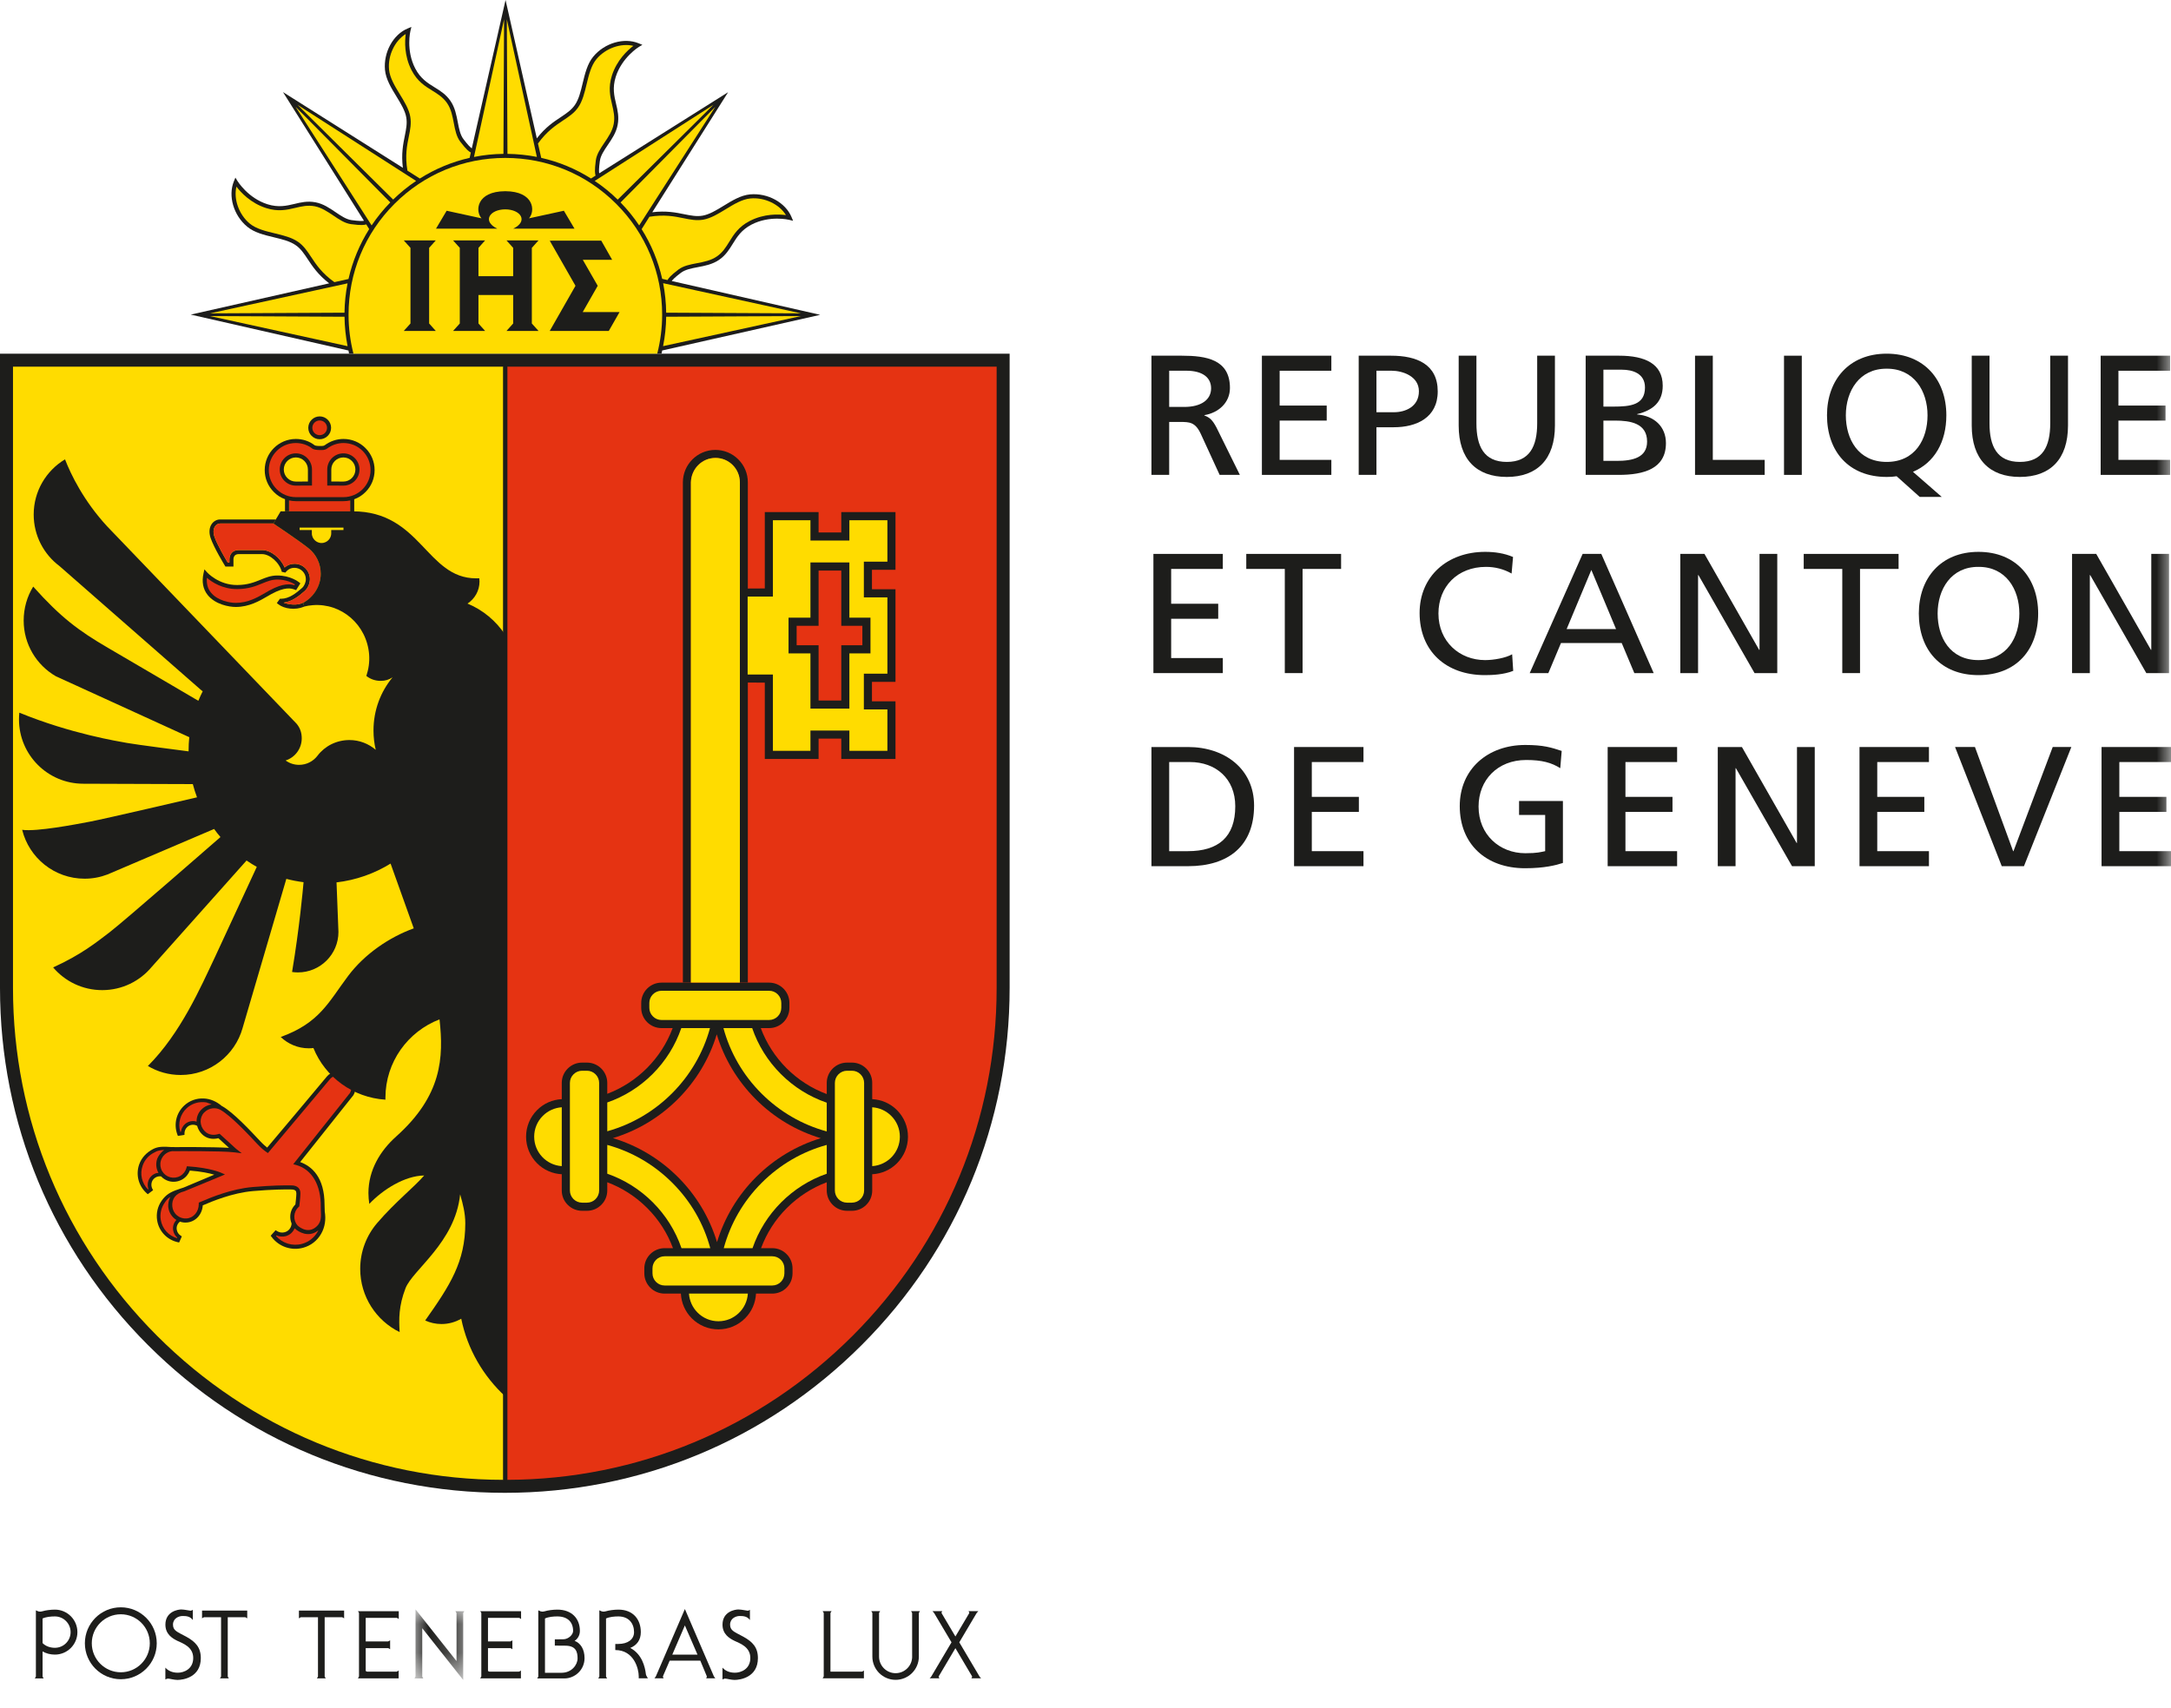 <?xml version="1.0" encoding="UTF-8"?>
<svg width="75px" height="59px" viewBox="0 0 75 59" version="1.1" xmlns="http://www.w3.org/2000/svg" xmlns:xlink="http://www.w3.org/1999/xlink">
    <title>Logo-Etat-GE_pos</title>
    <defs>
        <polygon id="path-1" points="2.49504673e-15 0 1.727 0 1.727 2.44 2.49504673e-15 2.44"></polygon>
        <polygon id="path-3" points="0 58.04 75 58.04 75 0 0 0"></polygon>
    </defs>
    <g id="Page-1" stroke="none" stroke-width="1" fill="none" fill-rule="evenodd">
        <g id="Logo-Etat-GE_pos" transform="translate(0, 0)">
            <path d="M23.206,9.709 C23.241,9.66 23.318,9.58 23.52,9.427 C23.669,9.314 23.881,9.273 24.105,9.23 C24.355,9.183 24.615,9.132 24.839,8.979 C25.068,8.823 25.192,8.621 25.313,8.426 C25.46,8.189 25.611,7.943 25.963,7.759 C26.592,7.433 27.256,7.593 27.263,7.595 L27.398,7.628 L27.344,7.499 C27.135,6.996 26.518,6.659 25.911,6.716 C25.593,6.746 25.291,6.93 25,7.109 C24.747,7.264 24.507,7.409 24.272,7.451 C24.063,7.487 23.866,7.447 23.637,7.401 C23.354,7.343 23.01,7.274 22.534,7.333 L25.153,3.186 L20.7,5.988 C20.69,5.93 20.687,5.82 20.723,5.562 C20.747,5.377 20.869,5.198 20.996,5.01 C21.14,4.799 21.289,4.58 21.338,4.313 C21.39,4.04 21.336,3.81 21.283,3.587 C21.218,3.315 21.152,3.034 21.271,2.656 C21.485,1.981 22.067,1.623 22.073,1.619 L22.192,1.549 L22.063,1.496 C21.559,1.288 20.885,1.485 20.496,1.955 C20.292,2.2 20.209,2.545 20.129,2.876 C20.06,3.164 19.994,3.438 19.856,3.633 C19.735,3.805 19.567,3.917 19.373,4.047 C19.132,4.206 18.839,4.4 18.545,4.78 L17.465,0 L16.299,5.126 C16.251,5.092 16.171,5.018 16.011,4.807 C15.898,4.659 15.858,4.447 15.815,4.223 C15.766,3.972 15.717,3.712 15.564,3.489 C15.408,3.26 15.206,3.135 15.011,3.015 C14.773,2.868 14.527,2.716 14.345,2.365 C14.018,1.737 14.177,1.071 14.179,1.066 L14.212,0.93 L14.083,0.984 C13.58,1.193 13.244,1.81 13.3,2.416 C13.33,2.734 13.514,3.037 13.693,3.328 C13.847,3.581 13.994,3.82 14.035,4.055 C14.071,4.264 14.031,4.461 13.985,4.69 C13.927,4.974 13.858,5.32 13.918,5.798 L9.776,3.181 L12.574,7.628 C12.516,7.638 12.405,7.641 12.146,7.605 C11.961,7.58 11.783,7.459 11.594,7.331 C11.382,7.187 11.164,7.039 10.896,6.989 C10.625,6.938 10.394,6.991 10.171,7.046 C9.899,7.11 9.618,7.176 9.24,7.057 C8.566,6.843 8.208,6.261 8.204,6.254 L8.132,6.136 L8.08,6.264 C7.872,6.769 8.069,7.442 8.539,7.831 C8.784,8.036 9.128,8.118 9.461,8.198 C9.749,8.268 10.022,8.334 10.217,8.472 C10.391,8.593 10.502,8.76 10.631,8.955 C10.791,9.198 10.988,9.493 11.372,9.789 L6.589,10.869 L12.039,12.11 C12.05,12.187 12.057,12.214 12.057,12.214 L12.236,12.217 L22.727,12.217 L22.855,12.214 C22.855,12.214 22.869,12.142 22.876,12.109 L28.335,10.877 L23.206,9.709 Z" id="Fill-1" fill="#1D1D1B"></path>
            <path d="M0,12.219 L0,34.136 C0,38.794 1.814,43.173 5.108,46.467 C8.402,49.762 12.781,51.576 17.439,51.576 C22.098,51.576 26.476,49.762 29.771,46.467 C33.065,43.173 34.879,38.793 34.879,34.136 L34.879,12.219 L0,12.219 Z" id="Fill-3" fill="#1D1D1B"></path>
            <path d="M0.449,34.136 L0.449,12.668 L17.385,12.668 L17.385,51.127 C12.895,51.124 8.633,49.357 5.426,46.151 C2.216,42.94 0.449,38.674 0.449,34.136" id="Fill-5" fill="#FFDC00"></path>
            <path d="M34.43,34.136 C34.43,38.674 32.663,42.94 29.454,46.151 C26.256,49.349 22.007,51.114 17.525,51.127 L17.525,12.668 L34.43,12.668 L34.43,34.136 Z" id="Fill-7" fill="#E53312"></path>
            <line x1="29.1" y1="39.582" x2="29.1" y2="39.582" id="Stroke-9" stroke="#1D1D1B" stroke-width="5.626"></line>
            <path d="M25.835,33.947 L25.835,16.665 C25.835,16.366 25.719,16.084 25.506,15.872 C25.294,15.66 25.012,15.544 24.713,15.544 C24.094,15.544 23.591,16.047 23.591,16.665 L23.591,33.947 L23.871,33.947 L23.871,16.665 C23.871,16.441 23.958,16.23 24.118,16.07 C24.276,15.911 24.488,15.824 24.713,15.824 C24.938,15.824 25.149,15.911 25.308,16.07 C25.467,16.23 25.554,16.441 25.554,16.665 L25.554,33.947 L25.835,33.947 Z" id="Fill-11" fill="#1D1D1B"></path>
            <path d="M10.329,20.115 C10.317,20.107 10.037,19.883 9.583,19.883 C9.358,19.883 9.186,19.953 9.004,20.028 C8.787,20.116 8.562,20.208 8.2,20.212 C7.555,20.219 7.157,19.777 7.153,19.773 L7.062,19.67 L7.032,19.804 C6.965,20.102 7.013,20.354 7.174,20.556 C7.435,20.882 7.907,20.97 8.145,20.97 C8.608,20.97 8.969,20.759 9.233,20.605 C9.282,20.576 9.328,20.55 9.371,20.526 C9.858,20.26 10.063,20.33 10.162,20.364 L10.178,20.37 L10.23,20.388 L10.259,20.341 L10.343,20.207 L10.376,20.154 L10.329,20.115 Z" id="Fill-13" fill="#1D1D1B"></path>
            <path d="M11.044,15.175 C11.149,15.175 11.248,15.134 11.323,15.059 C11.397,14.985 11.438,14.886 11.438,14.78 C11.438,14.676 11.397,14.576 11.323,14.502 C11.248,14.427 11.149,14.386 11.044,14.386 C10.827,14.386 10.65,14.564 10.65,14.78 C10.65,14.886 10.69,14.985 10.765,15.059 C10.84,15.134 10.938,15.175 11.044,15.175" id="Fill-15" fill="#1D1D1B"></path>
            <line x1="15.186" y1="41.229" x2="13.438" y2="42.958" id="Stroke-17" stroke="#E20714" stroke-width="0.246"></line>
            <path d="M30.986,38.352 C30.756,38.122 30.455,37.991 30.132,37.975 L30.132,37.413 C30.132,37.226 30.06,37.05 29.927,36.918 C29.795,36.786 29.619,36.712 29.431,36.712 L29.263,36.712 C28.876,36.712 28.561,37.027 28.561,37.413 L28.561,37.799 C28.047,37.609 27.574,37.307 27.175,36.909 C26.774,36.508 26.473,36.035 26.282,35.52 L26.57,35.52 C26.757,35.52 26.933,35.447 27.066,35.315 C27.198,35.183 27.271,35.006 27.271,34.819 L27.271,34.65 C27.271,34.463 27.198,34.288 27.066,34.155 C26.933,34.023 26.757,33.949 26.57,33.949 L22.853,33.949 C22.466,33.949 22.152,34.264 22.152,34.65 L22.152,34.819 C22.152,35.006 22.225,35.183 22.357,35.315 C22.49,35.447 22.667,35.52 22.853,35.52 L23.238,35.52 C22.848,36.565 22.02,37.396 20.979,37.79 L20.979,37.413 C20.979,37.027 20.664,36.712 20.277,36.712 L20.109,36.712 C19.922,36.712 19.746,36.786 19.613,36.918 C19.48,37.05 19.407,37.226 19.407,37.413 L19.407,37.975 C19.086,37.991 18.784,38.122 18.555,38.352 C18.309,38.598 18.174,38.925 18.174,39.272 C18.174,39.619 18.309,39.946 18.555,40.192 C18.784,40.421 19.086,40.553 19.407,40.569 L19.407,41.131 C19.407,41.318 19.48,41.494 19.613,41.626 C19.746,41.759 19.922,41.832 20.109,41.832 L20.277,41.832 C20.465,41.832 20.641,41.759 20.773,41.626 C20.906,41.494 20.979,41.318 20.979,41.131 L20.979,40.846 C21.49,41.038 21.96,41.338 22.357,41.735 C22.757,42.134 23.058,42.607 23.249,43.123 L22.961,43.123 C22.574,43.123 22.259,43.436 22.259,43.824 L22.259,43.992 C22.259,44.18 22.333,44.355 22.465,44.488 C22.597,44.621 22.774,44.693 22.961,44.693 L23.522,44.693 C23.538,45.015 23.67,45.317 23.899,45.547 C24.145,45.793 24.472,45.928 24.819,45.928 C25.167,45.928 25.493,45.793 25.739,45.547 C25.969,45.317 26.101,45.015 26.117,44.693 L26.678,44.693 C26.865,44.693 27.042,44.621 27.174,44.488 C27.306,44.355 27.379,44.18 27.379,43.992 L27.379,43.824 C27.379,43.636 27.306,43.46 27.174,43.328 C27.042,43.195 26.865,43.123 26.678,43.123 L26.292,43.123 C26.483,42.607 26.783,42.134 27.184,41.735 C27.582,41.338 28.051,41.038 28.561,40.846 L28.561,41.131 C28.561,41.318 28.635,41.494 28.767,41.626 C28.9,41.759 29.076,41.832 29.263,41.832 L29.431,41.832 C29.619,41.832 29.795,41.759 29.927,41.626 C30.06,41.494 30.132,41.318 30.132,41.131 L30.132,40.569 C30.455,40.553 30.756,40.421 30.986,40.192 C31.231,39.946 31.367,39.619 31.367,39.272 C31.367,38.925 31.231,38.598 30.986,38.352" id="Fill-19" fill="#1D1D1B"></path>
            <path d="M24.819,45.648 C24.548,45.648 24.291,45.542 24.098,45.348 C23.921,45.171 23.818,44.94 23.802,44.693 L25.836,44.693 C25.802,45.224 25.36,45.648 24.819,45.648" id="Fill-21" fill="#FFDC00"></path>
            <path d="M19.407,40.289 C18.876,40.254 18.454,39.812 18.454,39.272 C18.454,38.999 18.56,38.743 18.753,38.551 C18.93,38.375 19.161,38.272 19.407,38.255 L19.407,40.289 Z" id="Fill-23" fill="#FFDC00"></path>
            <path d="M20.979,38.089 C21.562,37.888 22.096,37.555 22.546,37.106 C22.999,36.652 23.334,36.11 23.536,35.52 L24.528,35.52 C24.056,37.243 22.699,38.605 20.979,39.084 L20.979,38.089 Z" id="Fill-25" fill="#FFDC00"></path>
            <path d="M24.761,35.735 C25.014,36.572 25.471,37.339 26.106,37.976 C26.744,38.615 27.515,39.072 28.356,39.324 C26.642,39.844 25.289,41.2 24.77,42.915 C24.251,41.196 22.893,39.84 21.175,39.321 C22.013,39.067 22.779,38.611 23.415,37.976 C24.051,37.339 24.508,36.572 24.761,35.735" id="Fill-27" fill="#E53312"></path>
            <path d="M20.979,40.551 L20.979,39.556 C21.82,39.786 22.592,40.231 23.226,40.865 C23.863,41.501 24.308,42.276 24.537,43.123 L23.543,43.123 C23.13,41.921 22.178,40.968 20.979,40.551" id="Fill-29" fill="#FFDC00"></path>
            <path d="M28.561,40.551 C27.362,40.968 26.411,41.921 25.997,43.123 L25.003,43.123 C25.233,42.276 25.677,41.501 26.314,40.865 C26.948,40.231 27.72,39.786 28.561,39.556 L28.561,40.551 Z" id="Fill-31" fill="#FFDC00"></path>
            <path d="M28.561,39.09 C27.716,38.86 26.941,38.414 26.304,37.777 C25.668,37.142 25.222,36.366 24.992,35.52 L25.985,35.52 C26.187,36.11 26.521,36.652 26.975,37.106 C27.429,37.56 27.971,37.895 28.561,38.097 L28.561,39.09 Z" id="Fill-33" fill="#FFDC00"></path>
            <path d="M4.174,57.776 C4.726,57.776 5.175,57.326 5.175,56.774 C5.175,56.219 4.726,55.772 4.174,55.772 C3.62,55.772 3.171,56.219 3.171,56.774 C3.171,57.326 3.62,57.776 4.174,57.776 M2.932,56.774 C2.932,56.088 3.488,55.531 4.174,55.531 C4.859,55.531 5.415,56.088 5.415,56.774 C5.415,57.459 4.859,58.016 4.174,58.016 C3.488,58.016 2.932,57.459 2.932,56.774" id="Fill-35" fill="#1D1D1B"></path>
            <path d="M10.327,55.644 L10.327,55.914 C10.327,55.914 10.369,55.881 10.394,55.874 L10.985,55.874 L10.985,57.916 C10.985,57.938 10.945,57.986 10.945,57.986 L11.255,57.986 C11.255,57.986 11.216,57.937 11.216,57.916 L11.216,55.874 L11.822,55.874 C11.846,55.881 11.888,55.914 11.888,55.914 L11.888,55.874 L11.888,55.677 L11.888,55.644 L10.327,55.644 Z" id="Fill-37" fill="#1D1D1B"></path>
            <path d="M6.98,55.644 L6.98,55.914 C6.98,55.914 7.022,55.881 7.046,55.874 L7.637,55.874 L7.637,57.916 C7.637,57.938 7.597,57.986 7.597,57.986 L7.907,57.986 C7.907,57.986 7.868,57.937 7.868,57.916 L7.868,55.874 L8.474,55.874 C8.498,55.881 8.541,55.914 8.541,55.914 L8.541,55.874 L8.541,55.677 L8.541,55.644 L6.98,55.644 Z" id="Fill-39" fill="#1D1D1B"></path>
            <path d="M12.687,55.896 L13.703,55.896 C13.726,55.896 13.776,55.937 13.776,55.937 L13.776,55.896 L13.776,55.665 L12.634,55.666 L12.634,55.665 L12.402,55.665 L12.363,55.665 C12.363,55.665 12.402,55.709 12.402,55.733 L12.402,57.913 C12.402,57.935 12.363,57.986 12.363,57.986 L12.402,57.986 L12.614,57.986 L13.771,57.987 L13.772,57.754 L13.772,57.714 C13.772,57.714 13.721,57.754 13.699,57.754 L12.682,57.754 C12.668,57.752 12.649,57.739 12.634,57.73 L12.634,56.941 L13.404,56.941 C13.426,56.941 13.477,56.981 13.477,56.981 L13.477,56.941 L13.477,56.709 L13.477,56.671 C13.477,56.671 13.423,56.709 13.404,56.709 L12.634,56.709 L12.634,55.896 L12.687,55.896 Z" id="Fill-41" fill="#1D1D1B"></path>
            <path d="M16.912,55.896 L17.928,55.896 C17.951,55.896 18.001,55.937 18.001,55.937 L18.001,55.896 L18.001,55.665 L16.858,55.666 L16.858,55.665 L16.628,55.665 L16.587,55.665 C16.587,55.665 16.628,55.709 16.628,55.733 L16.628,57.913 C16.628,57.935 16.587,57.986 16.587,57.986 L16.628,57.986 L16.839,57.986 L17.996,57.987 L17.996,57.754 L17.996,57.714 C17.996,57.714 17.946,57.754 17.923,57.754 L16.907,57.754 C16.893,57.752 16.873,57.739 16.858,57.73 L16.858,56.941 L17.628,56.941 C17.651,56.941 17.701,56.981 17.701,56.981 L17.701,56.941 L17.701,56.709 L17.701,56.671 C17.701,56.671 17.648,56.709 17.628,56.709 L16.858,56.709 L16.858,55.896 L16.912,55.896 Z" id="Fill-43" fill="#1D1D1B"></path>
            <g id="Group-47" transform="translate(14.315, 55.601)">
                <mask id="mask-2" fill="white">
                    <use xlink:href="#path-1"></use>
                </mask>
                <g id="Clip-46"></g>
                <path d="M1.687,0.065 L1.456,0.065 L1.416,0.065 C1.416,0.065 1.456,0.115 1.456,0.137 L1.456,1.788 L0.04,0 L0.04,2.315 C0.04,2.338 2.49504673e-15,2.388 2.49504673e-15,2.388 L0.04,2.388 L0.272,2.388 L0.31,2.388 C0.31,2.388 0.272,2.338 0.272,2.315 L0.272,0.652 L1.687,2.44 L1.687,0.137 C1.687,0.115 1.727,0.065 1.727,0.065 L1.687,0.065 Z" id="Fill-45" fill="#1D1D1B" mask="url(#mask-2)"></path>
            </g>
            <path d="M1.897,56.93 C1.731,56.93 1.575,56.874 1.471,56.767 L1.471,55.917 C1.596,55.86 1.76,55.846 1.897,55.846 C2.196,55.846 2.439,56.09 2.439,56.389 C2.439,56.688 2.196,56.93 1.897,56.93 M1.897,55.611 C1.754,55.611 1.566,55.636 1.466,55.668 C1.428,55.68 1.391,55.68 1.377,55.68 C1.352,55.68 1.313,55.668 1.313,55.668 C1.291,55.661 1.24,55.635 1.24,55.635 L1.24,55.668 L1.24,57.916 C1.24,57.938 1.2,57.989 1.2,57.989 L1.24,57.989 L1.471,57.989 L1.51,57.989 C1.51,57.989 1.471,57.938 1.471,57.916 L1.471,57.055 C1.594,57.127 1.74,57.165 1.897,57.165 C2.326,57.165 2.674,56.816 2.674,56.389 C2.674,55.96 2.326,55.611 1.897,55.611" id="Fill-48" fill="#1D1D1B"></path>
            <path d="M6.661,55.971 L6.661,55.617 C6.661,55.617 6.62,55.649 6.584,55.649 C6.548,55.649 6.371,55.606 6.262,55.606 C6.153,55.606 5.714,55.672 5.714,56.13 C5.714,56.461 5.954,56.606 6.135,56.693 C6.316,56.779 6.675,56.897 6.675,57.282 C6.675,57.668 6.348,57.791 6.144,57.791 C5.94,57.791 5.799,57.714 5.713,57.615 L5.713,58.025 C5.713,58.025 5.763,57.994 5.809,57.994 C5.854,57.994 6.017,58.04 6.13,58.04 C6.327,58.04 6.937,57.951 6.937,57.286 C6.937,56.914 6.752,56.722 6.435,56.547 C6.135,56.383 5.976,56.344 5.976,56.13 C5.976,55.916 6.171,55.831 6.312,55.831 C6.452,55.831 6.572,55.848 6.661,55.971" id="Fill-50" fill="#1D1D1B"></path>
            <path d="M19.402,57.793 L18.827,57.793 L18.827,57.055 L18.827,55.917 C18.951,55.86 19.117,55.846 19.253,55.846 C19.616,55.846 19.799,56.048 19.799,56.348 C19.799,56.479 19.633,56.635 19.463,56.635 C19.312,56.635 19.29,56.639 19.167,56.639 L19.167,56.854 L19.527,56.857 C19.898,56.857 19.953,57.072 19.953,57.296 C19.953,57.521 19.745,57.793 19.402,57.793 M19.851,56.69 C19.949,56.628 20.033,56.505 20.033,56.348 C20.033,55.918 19.752,55.611 19.253,55.611 C19.11,55.611 18.922,55.636 18.821,55.668 C18.783,55.68 18.747,55.68 18.733,55.68 C18.708,55.68 18.669,55.668 18.669,55.668 C18.647,55.661 18.596,55.635 18.596,55.635 L18.596,55.668 L18.596,57.916 C18.596,57.938 18.556,57.989 18.556,57.989 L18.596,57.989 L18.827,57.989 L18.866,57.989 L18.866,57.988 L19.503,57.988 C19.847,57.988 20.194,57.704 20.194,57.286 C20.194,56.978 20.055,56.768 19.851,56.69" id="Fill-52" fill="#1D1D1B"></path>
            <path d="M22.315,57.853 C22.284,57.58 22.176,57.147 21.773,56.935 C21.994,56.845 22.138,56.667 22.138,56.389 C22.138,55.96 21.882,55.611 21.362,55.611 C21.219,55.611 21.031,55.637 20.93,55.668 C20.892,55.68 20.857,55.68 20.841,55.68 C20.818,55.68 20.778,55.668 20.778,55.668 C20.757,55.661 20.705,55.635 20.705,55.635 L20.705,55.668 L20.705,57.916 C20.705,57.938 20.665,57.989 20.665,57.989 L20.705,57.989 L20.936,57.989 L20.976,57.989 C20.976,57.989 20.936,57.938 20.936,57.916 L20.936,57.055 L20.936,56.767 L20.936,55.917 C21.061,55.86 21.225,55.846 21.362,55.846 C21.726,55.846 21.904,56.09 21.904,56.389 C21.904,56.645 21.681,56.797 21.362,56.797 L21.256,56.797 L21.256,57.008 C21.906,57.008 22.066,57.663 22.066,57.912 L22.066,57.985 L22.329,57.985 L22.383,57.985 C22.383,57.985 22.315,57.877 22.315,57.853" id="Fill-54" fill="#1D1D1B"></path>
            <path d="M23.225,57.166 L23.66,56.157 L24.096,57.166 L23.225,57.166 Z M24.66,57.912 L23.66,55.591 L22.66,57.912 C22.641,57.949 22.607,57.985 22.607,57.985 L22.66,57.985 L22.903,57.985 L22.928,57.985 C22.928,57.985 22.895,57.943 22.903,57.912 L23.135,57.374 L24.193,57.374 L24.417,57.912 C24.426,57.943 24.393,57.985 24.393,57.985 L24.417,57.985 L24.66,57.985 L24.713,57.985 C24.713,57.985 24.68,57.949 24.66,57.912 L24.66,57.912 Z" id="Fill-56" fill="#1D1D1B"></path>
            <path d="M25.907,55.971 L25.907,55.617 C25.907,55.617 25.866,55.649 25.83,55.649 C25.794,55.649 25.617,55.606 25.507,55.606 C25.399,55.606 24.96,55.672 24.96,56.13 C24.96,56.461 25.199,56.606 25.381,56.693 C25.562,56.779 25.921,56.897 25.921,57.282 C25.921,57.668 25.594,57.791 25.39,57.791 C25.186,57.791 25.045,57.714 24.959,57.615 L24.959,58.025 C24.959,58.025 25.009,57.994 25.054,57.994 C25.099,57.994 25.263,58.04 25.376,58.04 C25.572,58.04 26.183,57.951 26.183,57.286 C26.183,56.914 25.998,56.722 25.68,56.547 C25.381,56.383 25.222,56.344 25.222,56.13 C25.222,55.916 25.417,55.831 25.558,55.831 C25.698,55.831 25.817,55.848 25.907,55.971" id="Fill-58" fill="#1D1D1B"></path>
            <path d="M33.833,57.912 L33.14,56.741 L33.736,55.735 C33.75,55.713 33.799,55.663 33.799,55.663 L33.736,55.663 L33.482,55.663 L33.458,55.663 C33.458,55.663 33.495,55.709 33.482,55.735 L33.006,56.539 L32.53,55.735 C32.516,55.709 32.553,55.663 32.553,55.663 L32.53,55.663 L32.274,55.663 L32.212,55.663 C32.212,55.663 32.261,55.713 32.274,55.735 L32.871,56.741 L32.178,57.912 C32.156,57.949 32.114,57.985 32.114,57.985 L32.178,57.985 L32.432,57.985 L32.456,57.985 C32.456,57.985 32.416,57.939 32.432,57.912 L33.006,56.943 L33.579,57.912 C33.595,57.939 33.555,57.985 33.555,57.985 L33.579,57.985 L33.833,57.985 L33.896,57.985 C33.896,57.985 33.854,57.949 33.833,57.912" id="Fill-60" fill="#1D1D1B"></path>
            <path d="M31.743,57.234 C31.743,57.678 31.384,58.037 30.94,58.037 C30.497,58.037 30.137,57.678 30.137,57.234 L30.137,55.736 C30.137,55.713 30.097,55.663 30.097,55.663 L30.137,55.663 L30.368,55.663 L30.408,55.663 C30.408,55.663 30.368,55.713 30.368,55.736 L30.368,57.234 C30.368,57.55 30.624,57.807 30.94,57.807 C31.256,57.807 31.512,57.55 31.512,57.234 L31.511,57.234 L31.511,55.736 C31.511,55.713 31.472,55.663 31.472,55.663 L31.511,55.663 L31.743,55.663 L31.783,55.663 C31.783,55.663 31.743,55.713 31.743,55.736 L31.743,57.234 Z" id="Fill-62" fill="#1D1D1B"></path>
            <path d="M29.772,57.754 L28.689,57.754 L28.689,55.737 C28.689,55.714 28.729,55.664 28.729,55.664 L28.689,55.664 L28.457,55.664 L28.418,55.664 C28.418,55.664 28.457,55.714 28.457,55.737 L28.457,57.912 C28.457,57.935 28.417,57.985 28.417,57.985 L28.457,57.985 L28.56,57.985 L29.772,57.985 L29.845,57.985 L29.845,57.754 L29.845,57.715 C29.845,57.715 29.796,57.754 29.772,57.754" id="Fill-64" fill="#1D1D1B"></path>
            <mask id="mask-4" fill="white">
                <use xlink:href="#path-3"></use>
            </mask>
            <g id="Clip-67"></g>
            <polygon id="Fill-66" fill="#E53312" mask="url(#mask-4)" points="9.985 17.668 12.099 17.668 12.099 17.262 9.985 17.262"></polygon>
            <polygon id="Fill-68" fill="#1D1D1B" mask="url(#mask-4)" points="29.063 17.692 29.063 18.395 28.279 18.395 28.279 17.692 26.421 17.692 26.421 20.33 25.552 20.335 25.552 23.579 26.421 23.585 26.421 26.221 28.279 26.221 28.279 25.519 29.063 25.519 29.063 26.221 30.936 26.221 30.936 24.23 30.123 24.23 30.123 23.557 30.936 23.557 30.936 20.358 30.123 20.358 30.123 19.685 30.936 19.685 30.936 17.692"></polygon>
            <polygon id="Fill-69" fill="#FFDC00" mask="url(#mask-4)" points="30.656 19.405 29.843 19.405 29.843 20.639 30.656 20.639 30.656 23.275 29.843 23.275 29.843 24.51 30.656 24.51 30.656 25.94 29.343 25.94 29.343 25.24 27.998 25.24 27.998 25.94 26.701 25.94 26.701 23.304 25.828 23.304 25.828 20.611 26.701 20.611 26.701 17.974 27.998 17.974 27.998 18.675 29.343 18.675 29.343 17.974 30.656 17.974"></polygon>
            <polygon id="Fill-70" fill="#1D1D1B" mask="url(#mask-4)" points="29.343 21.34 29.343 19.432 27.998 19.432 27.998 21.34 27.241 21.34 27.241 22.574 27.998 22.574 27.998 24.482 29.343 24.482 29.343 22.574 30.072 22.574 30.072 21.34"></polygon>
            <polygon id="Fill-71" fill="#E53312" mask="url(#mask-4)" points="29.063 24.202 28.279 24.202 28.279 22.293 27.521 22.293 27.521 21.621 28.279 21.621 28.279 19.713 29.063 19.713 29.063 21.621 29.792 21.621 29.792 22.293 29.063 22.293"></polygon>
            <path d="M23.867,33.947 L23.867,16.662 C23.877,16.438 23.965,16.225 24.124,16.067 C24.283,15.908 24.493,15.82 24.719,15.82 C24.944,15.82 25.155,15.908 25.313,16.067 C25.472,16.225 25.56,16.438 25.56,16.662 L25.56,33.947 L23.867,33.947 Z" id="Fill-72" fill="#FFDC00" mask="url(#mask-4)"></path>
            <path d="M29.263,41.551 C29.15,41.551 29.045,41.508 28.965,41.428 C28.886,41.348 28.842,41.242 28.842,41.131 L28.842,37.413 C28.842,37.302 28.886,37.197 28.965,37.117 C29.045,37.037 29.15,36.993 29.263,36.993 L29.431,36.993 C29.544,36.993 29.65,37.037 29.729,37.117 C29.808,37.197 29.852,37.302 29.852,37.413 L29.852,41.131 C29.852,41.362 29.663,41.551 29.431,41.551 L29.263,41.551 Z" id="Fill-73" fill="#FFDC00" mask="url(#mask-4)"></path>
            <path d="M30.132,40.289 L30.132,38.255 C30.38,38.272 30.611,38.375 30.787,38.551 C30.98,38.743 31.087,38.999 31.087,39.272 C31.087,39.812 30.665,40.254 30.132,40.289" id="Fill-74" fill="#FFDC00" mask="url(#mask-4)"></path>
            <path d="M20.109,41.551 C19.878,41.551 19.688,41.362 19.688,41.131 L19.688,37.413 C19.688,37.302 19.732,37.197 19.812,37.117 C19.892,37.037 19.997,36.993 20.109,36.993 L20.278,36.993 C20.39,36.993 20.496,37.037 20.575,37.117 C20.654,37.197 20.698,37.302 20.698,37.413 L20.698,41.131 C20.698,41.242 20.654,41.348 20.575,41.428 C20.496,41.508 20.39,41.551 20.278,41.551 L20.109,41.551 Z" id="Fill-75" fill="#FFDC00" mask="url(#mask-4)"></path>
            <path d="M26.991,34.819 C26.991,35.051 26.802,35.24 26.57,35.24 L22.853,35.24 C22.741,35.24 22.636,35.197 22.556,35.116 C22.476,35.037 22.432,34.931 22.432,34.819 L22.432,34.65 C22.432,34.539 22.476,34.433 22.556,34.353 C22.636,34.273 22.741,34.23 22.853,34.23 L26.57,34.23 C26.683,34.23 26.788,34.273 26.868,34.353 C26.947,34.433 26.991,34.539 26.991,34.65 L26.991,34.819 Z" id="Fill-76" fill="#FFDC00" mask="url(#mask-4)"></path>
            <path d="M22.541,43.824 C22.541,43.711 22.584,43.606 22.663,43.526 C22.743,43.446 22.849,43.403 22.961,43.403 L26.678,43.403 C26.791,43.403 26.896,43.446 26.976,43.526 C27.055,43.606 27.098,43.711 27.098,43.824 L27.098,43.992 C27.098,44.224 26.91,44.413 26.678,44.413 L22.961,44.413 C22.849,44.413 22.743,44.369 22.663,44.289 C22.584,44.209 22.541,44.104 22.541,43.992 L22.541,43.824 Z" id="Fill-77" fill="#FFDC00" mask="url(#mask-4)"></path>
            <path d="M9.304,20.402 C9.258,20.427 9.212,20.455 9.163,20.484 C8.898,20.637 8.57,20.829 8.145,20.829 C7.947,20.829 7.512,20.755 7.284,20.469 C7.173,20.332 7.129,20.16 7.148,19.963 C7.315,20.106 7.682,20.357 8.202,20.352 C8.591,20.349 8.839,20.247 9.058,20.157 C9.234,20.085 9.386,20.023 9.583,20.023 C9.88,20.023 10.096,20.132 10.189,20.19 L10.17,20.22 C10.041,20.178 9.794,20.135 9.304,20.402" id="Fill-78" fill="#E53312" mask="url(#mask-4)"></path>
            <path d="M10.79,14.78 C10.79,14.713 10.816,14.649 10.864,14.601 C10.912,14.553 10.976,14.527 11.044,14.527 C11.112,14.527 11.175,14.553 11.224,14.601 C11.271,14.649 11.298,14.713 11.298,14.78 C11.298,14.921 11.184,15.035 11.044,15.035 C10.976,15.035 10.912,15.008 10.864,14.96 C10.816,14.912 10.79,14.849 10.79,14.78" id="Fill-79" fill="#E53312" mask="url(#mask-4)"></path>
            <path d="M12.941,16.241 C12.941,15.954 12.83,15.684 12.626,15.481 C12.424,15.277 12.153,15.166 11.866,15.166 C11.635,15.166 11.41,15.24 11.217,15.383 C11.179,15.411 11.116,15.409 11.07,15.409 L11.044,15.409 C10.941,15.409 10.882,15.393 10.869,15.383 C10.683,15.24 10.459,15.166 10.221,15.166 C9.628,15.166 9.145,15.647 9.145,16.241 C9.145,16.528 9.258,16.798 9.461,17 C9.571,17.112 9.703,17.195 9.846,17.247 L9.846,17.666 L9.986,17.666 L9.986,17.288 C10.062,17.305 10.141,17.315 10.221,17.315 L11.866,17.315 C11.945,17.315 12.022,17.307 12.097,17.29 L12.097,17.67 L12.237,17.67 L12.237,17.249 C12.381,17.197 12.514,17.113 12.626,17 C12.83,16.798 12.941,16.528 12.941,16.241" id="Fill-80" fill="#1D1D1B" mask="url(#mask-4)"></path>
            <path d="M11.866,17.176 L10.221,17.176 C9.972,17.176 9.737,17.078 9.56,16.902 C9.383,16.725 9.286,16.491 9.286,16.241 C9.286,15.99 9.383,15.756 9.56,15.579 C9.737,15.402 9.972,15.306 10.221,15.306 C10.428,15.306 10.623,15.371 10.783,15.494 C10.842,15.539 10.958,15.548 11.044,15.548 L11.068,15.548 C11.13,15.551 11.224,15.553 11.301,15.497 C11.469,15.372 11.665,15.306 11.866,15.306 C12.117,15.306 12.351,15.402 12.528,15.579 C12.704,15.756 12.801,15.99 12.801,16.241 C12.801,16.756 12.382,17.176 11.866,17.176" id="Fill-81" fill="#E53312" mask="url(#mask-4)"></path>
            <path d="M10.221,15.663 C9.914,15.663 9.664,15.913 9.664,16.221 C9.664,16.37 9.721,16.51 9.827,16.614 C9.932,16.72 10.072,16.778 10.221,16.778 L10.708,16.775 L10.778,16.775 L10.778,16.706 L10.778,16.221 C10.778,16.072 10.72,15.932 10.615,15.827 C10.51,15.721 10.37,15.663 10.221,15.663" id="Fill-82" fill="#1D1D1B" mask="url(#mask-4)"></path>
            <path d="M11.862,15.663 C11.555,15.663 11.305,15.913 11.305,16.221 L11.305,16.706 L11.305,16.775 L11.375,16.775 L11.862,16.778 C12.011,16.778 12.15,16.72 12.256,16.614 C12.361,16.51 12.419,16.37 12.419,16.221 C12.419,16.072 12.361,15.932 12.256,15.827 C12.15,15.721 12.011,15.663 11.862,15.663" id="Fill-83" fill="#1D1D1B" mask="url(#mask-4)"></path>
            <path d="M10.637,16.636 C10.503,16.636 10.221,16.638 10.221,16.638 C10.109,16.638 10.005,16.594 9.926,16.515 C9.847,16.437 9.804,16.331 9.804,16.22 C9.804,16.11 9.847,16.005 9.926,15.926 C10.005,15.848 10.109,15.804 10.221,15.804 C10.332,15.804 10.437,15.848 10.515,15.926 C10.594,16.005 10.637,16.11 10.637,16.22 L10.637,16.636 Z" id="Fill-84" fill="#FFDC00" mask="url(#mask-4)"></path>
            <path d="M11.862,16.638 C11.862,16.638 11.579,16.635 11.445,16.635 L11.445,16.221 C11.445,16.109 11.488,16.004 11.567,15.926 C11.646,15.847 11.751,15.804 11.862,15.804 C11.973,15.804 12.078,15.847 12.156,15.926 C12.235,16.004 12.278,16.109 12.278,16.221 C12.278,16.45 12.092,16.638 11.862,16.638" id="Fill-85" fill="#FFDC00" mask="url(#mask-4)"></path>
            <path d="M27.669,10.826 L23.014,10.803 C23.01,10.457 22.974,10.117 22.909,9.784 L27.669,10.826 Z" id="Fill-86" fill="#FFDC00" mask="url(#mask-4)"></path>
            <path d="M22.081,7.788 C21.894,7.507 21.679,7.242 21.438,6.995 L24.712,3.69 L22.081,7.788 Z" id="Fill-87" fill="#FFDC00" mask="url(#mask-4)"></path>
            <path d="M24.646,3.621 L21.339,6.897 C21.093,6.655 20.827,6.439 20.545,6.251 L24.646,3.621 Z" id="Fill-88" fill="#FFDC00" mask="url(#mask-4)"></path>
            <path d="M19.45,4.163 C19.656,4.026 19.835,3.908 19.971,3.714 C20.124,3.497 20.196,3.197 20.265,2.909 C20.342,2.592 20.42,2.265 20.604,2.044 C20.917,1.667 21.452,1.48 21.88,1.584 C21.685,1.732 21.308,2.075 21.138,2.614 C21.007,3.029 21.078,3.328 21.146,3.618 C21.198,3.837 21.247,4.044 21.201,4.286 C21.156,4.525 21.016,4.731 20.88,4.931 C20.743,5.134 20.612,5.326 20.583,5.543 C20.535,5.9 20.555,6.004 20.575,6.067 L20.417,6.167 C19.887,5.833 19.308,5.591 18.697,5.454 L18.585,4.959 C18.888,4.537 19.186,4.339 19.45,4.163" id="Fill-89" fill="#FFDC00" mask="url(#mask-4)"></path>
            <path d="M18.547,5.421 C18.216,5.356 17.876,5.321 17.531,5.316 L17.509,0.667 L18.547,5.421 Z" id="Fill-90" fill="#FFDC00" mask="url(#mask-4)"></path>
            <path d="M17.414,0.666 L17.392,5.316 C17.044,5.32 16.704,5.356 16.374,5.423 L17.414,0.666 Z" id="Fill-91" fill="#FFDC00" mask="url(#mask-4)"></path>
            <path d="M14.123,4.718 C14.172,4.475 14.214,4.266 14.173,4.031 C14.128,3.77 13.967,3.508 13.812,3.255 C13.642,2.977 13.466,2.689 13.44,2.404 C13.394,1.916 13.642,1.404 14.016,1.176 C13.984,1.419 13.959,1.928 14.22,2.43 C14.42,2.815 14.683,2.977 14.937,3.133 C15.128,3.251 15.308,3.363 15.448,3.567 C15.585,3.767 15.631,4.012 15.677,4.249 C15.723,4.49 15.767,4.718 15.899,4.893 C16.12,5.183 16.207,5.24 16.266,5.269 L16.224,5.454 C15.605,5.594 15.026,5.839 14.504,6.168 L14.075,5.896 C13.988,5.382 14.059,5.029 14.123,4.718" id="Fill-92" fill="#FFDC00" mask="url(#mask-4)"></path>
            <path d="M14.375,6.251 C14.091,6.441 13.826,6.657 13.582,6.895 L10.279,3.623 L14.375,6.251 Z" id="Fill-93" fill="#FFDC00" mask="url(#mask-4)"></path>
            <path d="M10.211,3.69 L13.483,6.993 C13.245,7.236 13.029,7.502 12.838,7.787 L10.211,3.69 Z" id="Fill-94" fill="#FFDC00" mask="url(#mask-4)"></path>
            <path d="M12.007,9.789 C11.942,10.118 11.906,10.456 11.901,10.803 L7.256,10.826 L12.007,9.789 Z" id="Fill-95" fill="#FFDC00" mask="url(#mask-4)"></path>
            <path d="M7.255,10.92 L11.902,10.943 C11.906,11.285 11.942,11.626 12.008,11.96 L7.255,10.92 Z" id="Fill-96" fill="#FFDC00" mask="url(#mask-4)"></path>
            <path d="M12.039,9.639 L11.552,9.748 C11.123,9.443 10.924,9.144 10.748,8.877 C10.611,8.672 10.493,8.493 10.298,8.356 C10.08,8.203 9.782,8.133 9.494,8.062 C9.177,7.987 8.849,7.907 8.629,7.725 C8.25,7.411 8.065,6.875 8.168,6.448 C8.316,6.643 8.659,7.02 9.198,7.19 C9.613,7.321 9.912,7.25 10.203,7.182 C10.421,7.13 10.628,7.081 10.871,7.126 C11.11,7.173 11.315,7.312 11.516,7.447 C11.718,7.584 11.91,7.715 12.128,7.744 C12.486,7.793 12.589,7.773 12.652,7.752 L12.754,7.915 C12.425,8.438 12.18,9.019 12.039,9.639" id="Fill-97" fill="#FFDC00" mask="url(#mask-4)"></path>
            <path d="M12.21,12.217 C12.098,11.779 12.041,11.329 12.041,10.873 C12.041,9.425 12.604,8.066 13.627,7.043 C14.651,6.019 16.01,5.456 17.457,5.456 C18.905,5.456 20.265,6.019 21.288,7.043 C22.311,8.066 22.875,9.425 22.875,10.873 C22.875,11.329 22.817,11.779 22.706,12.217 L12.21,12.217 Z" id="Fill-98" fill="#FFDC00" mask="url(#mask-4)"></path>
            <path d="M22.166,7.917 L22.435,7.489 C22.949,7.404 23.299,7.475 23.61,7.538 C23.852,7.587 24.062,7.63 24.297,7.589 C24.558,7.543 24.82,7.382 25.072,7.228 C25.351,7.058 25.639,6.882 25.924,6.856 C26.413,6.81 26.923,7.057 27.152,7.432 C26.909,7.399 26.4,7.375 25.898,7.636 C25.513,7.836 25.351,8.099 25.194,8.352 C25.076,8.543 24.965,8.724 24.76,8.863 C24.56,9 24.315,9.048 24.078,9.093 C23.837,9.139 23.61,9.182 23.435,9.315 C23.154,9.528 23.092,9.617 23.061,9.676 L22.876,9.634 C22.739,9.025 22.499,8.445 22.166,7.917" id="Fill-99" fill="#FFDC00" mask="url(#mask-4)"></path>
            <path d="M22.907,11.959 C22.974,11.626 23.01,11.285 23.014,10.943 L27.668,10.92 L22.907,11.959 Z" id="Fill-100" fill="#FFDC00" mask="url(#mask-4)"></path>
            <path d="M17.733,7.899 L19.846,7.899 L19.48,7.281 L18.275,7.543 C18.499,7.292 18.453,6.611 17.458,6.606 L17.454,6.606 L17.452,6.606 C16.457,6.611 16.41,7.292 16.635,7.543 L15.43,7.281 L15.063,7.899 L17.177,7.899 C16.644,7.638 16.923,7.235 17.454,7.233 C17.986,7.235 18.265,7.638 17.733,7.899" id="Fill-101" fill="#1D1D1B" mask="url(#mask-4)"></path>
            <polygon id="Fill-102" fill="#1D1D1B" mask="url(#mask-4)" points="14.825 8.563 15.055 8.306 14.825 8.306 14.503 8.306 14.18 8.306 13.949 8.306 14.18 8.563 14.18 11.176 13.949 11.434 14.18 11.434 14.503 11.434 14.825 11.434 15.055 11.434 14.825 11.176"></polygon>
            <polygon id="Fill-103" fill="#1D1D1B" mask="url(#mask-4)" points="18.373 8.563 18.604 8.306 18.373 8.306 18.051 8.306 17.728 8.306 17.497 8.306 17.728 8.563 17.728 9.541 16.529 9.541 16.529 8.563 16.759 8.306 16.529 8.306 16.206 8.306 15.884 8.306 15.652 8.306 15.884 8.563 15.884 11.176 15.652 11.434 15.884 11.434 16.206 11.434 16.529 11.434 16.759 11.434 16.529 11.176 16.529 10.192 17.728 10.192 17.728 11.176 17.497 11.434 17.728 11.434 18.051 11.434 18.373 11.434 18.604 11.434 18.373 11.176"></polygon>
            <polygon id="Fill-104" fill="#1D1D1B" mask="url(#mask-4)" points="20.131 10.781 20.649 9.874 20.133 8.975 21.147 8.975 20.771 8.314 18.991 8.315 19.881 9.874 18.991 11.434 21.031 11.434 21.404 10.781"></polygon>
            <path d="M12.09,37.163 C11.755,36.909 11.421,37.029 11.291,37.194 C11.198,37.312 9.52,39.305 9.23,39.648 C9.177,39.606 9.095,39.539 9,39.437 C8.627,39.039 8.063,38.437 7.684,38.222 C7.676,38.218 7.668,38.213 7.659,38.209 C7.482,38.057 7.266,37.96 7.033,37.951 C6.786,37.941 6.549,38.026 6.367,38.193 C6.089,38.449 5.995,38.843 6.127,39.197 L6.146,39.245 L6.197,39.237 L6.32,39.218 L6.373,39.208 L6.373,39.154 C6.373,39.073 6.41,38.991 6.471,38.935 C6.564,38.849 6.701,38.836 6.811,38.896 C6.838,39 6.893,39.1 6.974,39.181 C7.122,39.33 7.324,39.379 7.545,39.324 L7.911,39.657 C7.314,39.622 6.1,39.631 6.027,39.631 C5.998,39.628 5.968,39.628 5.937,39.631 C5.633,39.609 5.458,39.609 5.284,39.701 C5.067,39.815 4.892,39.993 4.81,40.225 C4.683,40.581 4.784,40.974 5.067,41.225 L5.105,41.259 L5.146,41.228 L5.246,41.152 L5.289,41.121 L5.264,41.073 C5.225,41.001 5.219,40.911 5.247,40.831 C5.293,40.704 5.426,40.624 5.564,40.642 C5.639,40.722 5.733,40.779 5.841,40.809 C5.996,40.85 6.157,40.828 6.296,40.749 C6.418,40.679 6.509,40.571 6.558,40.442 C6.959,40.473 7.241,40.536 7.403,40.584 L6.339,41.031 C6.25,41.061 6.218,41.068 6.17,41.088 C5.891,41.178 5.733,41.276 5.59,41.476 C5.446,41.676 5.389,41.921 5.429,42.165 C5.49,42.539 5.769,42.832 6.138,42.916 L6.188,42.927 L6.209,42.879 L6.26,42.765 L6.281,42.716 L6.237,42.686 C6.168,42.643 6.119,42.567 6.106,42.484 C6.088,42.377 6.133,42.272 6.217,42.206 C6.293,42.233 6.375,42.244 6.457,42.236 C6.756,42.212 6.984,41.962 7.005,41.644 L7.017,41.639 C7.318,41.51 8.024,41.212 8.743,41.15 C9.439,41.092 9.804,41.093 10,41.095 L10.055,41.095 C10.129,41.095 10.18,41.108 10.208,41.136 C10.228,41.156 10.238,41.187 10.238,41.231 C10.238,41.327 10.214,41.542 10.205,41.613 C10.099,41.718 10.035,41.856 10.028,42.007 C10.023,42.099 10.039,42.188 10.074,42.271 C10.067,42.412 9.974,42.535 9.837,42.572 C9.747,42.598 9.649,42.582 9.572,42.534 L9.522,42.502 L9.482,42.547 L9.389,42.651 L9.352,42.694 L9.386,42.739 C9.64,43.075 10.067,43.219 10.472,43.109 C10.737,43.037 10.958,42.866 11.094,42.627 C11.228,42.394 11.264,42.126 11.219,41.862 C11.218,41.778 11.212,41.668 11.212,41.628 C11.212,40.668 10.77,40.293 10.37,40.148 L12.205,37.842 L12.208,37.838 L12.21,37.835 C12.292,37.696 12.374,37.377 12.09,37.163" id="Fill-105" fill="#1D1D1B" mask="url(#mask-4)"></path>
            <path d="M10.435,42.974 C10.104,43.064 9.756,42.956 9.534,42.699 L9.55,42.681 C9.651,42.727 9.765,42.737 9.873,42.708 C10.015,42.669 10.124,42.567 10.178,42.437 C10.179,42.438 10.179,42.439 10.18,42.439 C10.319,42.572 10.655,42.758 10.966,42.53 C10.978,42.521 10.989,42.513 11,42.504 C10.992,42.523 10.982,42.541 10.972,42.557 C10.855,42.763 10.664,42.911 10.435,42.974" id="Fill-106" fill="#E53312" mask="url(#mask-4)"></path>
            <path d="M6.023,39.772 L6.017,39.772 C5.873,39.753 5.625,39.849 5.555,40.111 C5.523,40.229 5.539,40.353 5.6,40.459 C5.661,40.565 5.76,40.641 5.878,40.673 C5.996,40.704 6.12,40.689 6.226,40.628 C6.332,40.567 6.409,40.468 6.441,40.349 L6.455,40.294 L6.513,40.298 C7.246,40.348 7.611,40.505 7.626,40.512 L7.772,40.576 L7.626,40.639 L6.367,41.159 C6.057,41.233 5.932,41.428 5.952,41.676 C5.962,41.798 6.019,41.909 6.112,41.988 C6.205,42.068 6.323,42.106 6.446,42.097 C6.689,42.077 6.867,41.866 6.867,41.596 L6.867,41.549 L6.909,41.532 L6.962,41.51 C7.269,41.379 7.99,41.073 8.731,41.011 C9.434,40.951 9.816,40.953 10,40.954 L10.055,40.954 C10.17,40.954 10.252,40.981 10.307,41.036 C10.354,41.083 10.378,41.148 10.378,41.231 C10.378,41.355 10.344,41.642 10.342,41.654 L10.339,41.681 L10.319,41.697 C10.228,41.779 10.175,41.892 10.168,42.014 C10.161,42.136 10.203,42.254 10.281,42.341 C10.294,42.353 10.59,42.631 10.884,42.417 C11.123,42.243 11.091,42.024 11.083,41.807 C11.081,41.776 11.08,41.75 11.081,41.697 C11.092,40.95 10.782,40.403 10.233,40.25 L10.131,40.223 L10.197,40.139 L12.095,37.755 L12.089,37.763 C12.096,37.751 12.259,37.468 12.004,37.275 C11.721,37.06 11.476,37.186 11.401,37.281 C11.298,37.411 9.377,39.691 9.296,39.789 L9.255,39.837 L9.202,39.801 C9.151,39.765 9.052,39.698 8.898,39.533 C8.553,39.165 7.976,38.548 7.615,38.344 C7.468,38.261 7.23,38.256 7.051,38.438 C6.883,38.613 6.892,38.901 7.073,39.082 C7.226,39.234 7.413,39.22 7.544,39.181 L7.582,39.17 L7.611,39.194 L8.154,39.689 L8.352,39.844 L8.102,39.813 C7.663,39.758 6.044,39.772 6.027,39.772 L6.023,39.772 Z" id="Fill-107" fill="#E53312" mask="url(#mask-4)"></path>
            <path d="M10.507,20.959 L10.478,20.817 C10.266,20.933 9.96,20.886 9.798,20.821 C10.085,20.786 10.324,20.598 10.527,20.419 C10.634,20.325 10.706,20.16 10.706,20.01 C10.706,19.867 10.651,19.735 10.551,19.633 C10.45,19.533 10.317,19.478 10.175,19.478 C10.043,19.478 9.93,19.521 9.832,19.606 C9.697,19.278 9.354,19.003 9.052,19.003 L8.248,19.003 C8.01,19.003 7.925,19.177 7.925,19.326 L7.925,19.434 L7.867,19.434 C7.788,19.303 7.501,18.818 7.407,18.538 C7.36,18.395 7.369,18.268 7.432,18.181 C7.473,18.122 7.538,18.087 7.603,18.087 L9.445,18.087 L9.532,17.947 L7.603,17.947 C7.493,17.947 7.386,18.003 7.318,18.098 C7.228,18.224 7.213,18.395 7.274,18.582 C7.388,18.921 7.752,19.516 7.767,19.54 L7.788,19.574 L7.827,19.574 L7.996,19.574 L8.065,19.574 L8.065,19.504 L8.065,19.326 C8.065,19.293 8.072,19.232 8.114,19.19 C8.144,19.16 8.19,19.144 8.248,19.144 L9.052,19.144 C9.326,19.144 9.658,19.441 9.735,19.756 L9.858,19.783 C9.947,19.669 10.045,19.618 10.175,19.618 C10.279,19.618 10.377,19.659 10.451,19.733 C10.526,19.807 10.566,19.905 10.566,20.01 C10.566,20.121 10.512,20.246 10.434,20.314 C10.228,20.495 9.986,20.687 9.707,20.687 L9.671,20.687 L9.649,20.716 L9.603,20.781 L9.564,20.836 L9.616,20.877 C9.815,21.034 10.195,21.091 10.507,20.959" id="Fill-108" fill="#1D1D1B" mask="url(#mask-4)"></path>
            <path d="M9.445,18.087 C9.445,18.087 10.319,18.669 10.665,18.947 C10.92,19.152 11.08,19.47 11.08,19.823 C11.08,20.255 10.842,20.626 10.486,20.817 C10.273,20.932 9.96,20.886 9.798,20.821 C10.085,20.786 10.324,20.598 10.527,20.419 C10.635,20.325 10.707,20.16 10.707,20.01 C10.707,19.867 10.652,19.735 10.55,19.633 C10.45,19.533 10.317,19.478 10.175,19.478 C10.043,19.478 9.93,19.521 9.832,19.607 C9.697,19.278 9.354,19.003 9.052,19.003 L8.248,19.003 C8.009,19.003 7.926,19.177 7.926,19.326 L7.926,19.434 L7.867,19.434 C7.788,19.303 7.501,18.818 7.407,18.537 C7.36,18.395 7.369,18.268 7.432,18.181 C7.474,18.122 7.538,18.087 7.603,18.087 L9.445,18.087 Z" id="Fill-109" fill="#E53312" mask="url(#mask-4)"></path>
            <path d="M16.151,20.853 C16.399,20.69 16.565,20.412 16.565,20.093 C16.565,20.055 16.563,20.016 16.558,19.979 C16.558,19.979 16.482,19.981 16.448,19.981 C14.728,19.981 14.541,17.666 12.184,17.666 L12.177,17.666 L9.695,17.666 L9.445,18.087 C9.445,18.087 10.319,18.669 10.665,18.947 C10.92,19.152 11.08,19.47 11.08,19.823 C11.08,20.253 10.83,20.634 10.476,20.824 L10.504,20.957 C10.601,20.932 10.702,20.915 10.805,20.908 C11.799,20.83 12.671,21.583 12.752,22.612 C12.772,22.874 12.733,23.119 12.656,23.353 C12.794,23.463 12.962,23.523 13.152,23.523 C13.315,23.523 13.435,23.484 13.561,23.401 C13.149,23.9 12.903,24.538 12.903,25.235 C12.903,25.468 12.929,25.69 12.981,25.906 C12.737,25.697 12.419,25.568 12.073,25.568 C11.625,25.568 11.224,25.774 10.972,26.105 C10.826,26.299 10.595,26.425 10.333,26.425 C10.158,26.425 9.998,26.369 9.867,26.274 C10.189,26.171 10.424,25.867 10.424,25.509 C10.424,25.31 10.365,25.146 10.246,25.004 L3.698,18.181 C2.885,17.297 2.45,16.396 2.246,15.87 C1.598,16.258 1.164,16.967 1.164,17.777 C1.164,18.505 1.514,19.151 2.055,19.557 L6.959,23.851 L7.003,23.882 C6.949,23.99 6.898,24.1 6.852,24.212 C6.756,24.157 4.713,22.954 3.726,22.38 C2.717,21.791 2.101,21.333 1.147,20.267 C0.937,20.606 0.818,21.012 0.818,21.441 C0.818,22.26 1.263,22.978 1.926,23.362 L6.539,25.469 C6.523,25.624 6.515,25.781 6.515,25.939 C6.515,25.945 6.516,25.952 6.516,25.959 C6.32,25.935 4.683,25.722 4.393,25.669 C4.084,25.613 2.45,25.352 0.668,24.622 C0.66,24.698 0.656,24.778 0.656,24.855 C0.656,26.082 1.651,27.077 2.878,27.077 L6.661,27.09 C6.701,27.246 6.751,27.397 6.806,27.547 C6.727,27.565 3.618,28.292 3.105,28.388 C2.586,28.486 1.271,28.739 0.766,28.67 C1.005,29.639 1.879,30.358 2.923,30.358 C3.203,30.358 3.469,30.306 3.716,30.211 L7.397,28.64 C7.473,28.744 7.531,28.822 7.616,28.919 L7.615,28.921 C7.615,28.921 4.246,31.861 3.783,32.212 C3.321,32.562 2.818,32.975 1.836,33.424 C2.244,33.904 2.851,34.208 3.531,34.208 C4.219,34.208 4.833,33.896 5.241,33.406 L8.519,29.728 L8.526,29.735 C8.638,29.812 8.753,29.884 8.871,29.95 L7.433,33.052 C6.928,34.118 6.244,35.693 5.109,36.829 C5.44,37.027 5.828,37.14 6.241,37.14 C7.259,37.14 8.116,36.455 8.379,35.523 L9.892,30.364 C10.085,30.415 10.284,30.453 10.487,30.479 C10.467,30.708 10.345,32.06 10.09,33.581 C10.156,33.591 10.224,33.596 10.293,33.596 C11.065,33.596 11.692,32.97 11.692,32.198 L11.626,30.487 L11.617,30.487 C12.299,30.408 12.936,30.18 13.493,29.836 L14.294,32.074 C13.462,32.374 12.6,32.953 12.026,33.719 C11.352,34.616 11.044,35.341 9.698,35.827 C9.95,36.068 10.291,36.218 10.666,36.218 C10.721,36.218 10.774,36.215 10.827,36.208 C11.233,37.208 12.189,37.921 13.316,37.993 C13.315,37.97 13.315,37.951 13.315,37.928 C13.315,36.69 14.092,35.638 15.184,35.218 C15.33,36.541 15.269,37.85 13.685,39.266 C13.136,39.757 12.728,40.425 12.728,41.22 C12.728,41.345 12.74,41.474 12.758,41.594 C13.23,41.095 13.981,40.622 14.654,40.612 C14.316,41.008 13.662,41.519 13.032,42.252 C12.665,42.678 12.444,43.232 12.444,43.838 C12.444,44.797 12.999,45.628 13.806,46.023 C13.778,45.575 13.774,45.118 14.008,44.511 C14.252,43.873 15.728,42.926 15.896,41.263 C15.988,41.58 16.074,41.914 16.074,42.26 C16.074,43.601 15.545,44.408 14.689,45.622 C14.86,45.7 15.051,45.744 15.251,45.744 C15.5,45.744 15.733,45.677 15.934,45.56 C16.149,46.616 16.695,47.543 17.457,48.247 L17.457,21.938 C17.141,21.456 16.689,21.076 16.151,20.853" id="Fill-110" fill="#1D1D1B" mask="url(#mask-4)"></path>
            <path d="M11.555,18.424 L11.978,18.424 L11.978,18.115 L10.238,18.115 L10.238,18.424 L10.66,18.424 C10.66,18.671 10.861,18.873 11.108,18.873 C11.355,18.873 11.555,18.673 11.555,18.426 L11.555,18.424 Z" id="Fill-111" fill="#FFDC00" mask="url(#mask-4)"></path>
            <path d="M11.555,18.424 L11.978,18.424 L11.978,18.115 L10.238,18.115 L10.238,18.424 L10.66,18.424 C10.66,18.671 10.861,18.873 11.108,18.873 C11.355,18.873 11.555,18.673 11.555,18.426 L11.555,18.424 Z" id="Stroke-112" stroke="#1D1D1B" stroke-width="0.225" mask="url(#mask-4)"></path>
            <path d="M6.951,38.341 C6.84,38.455 6.787,38.606 6.791,38.758 C6.771,38.749 6.758,38.742 6.758,38.742 C6.628,38.714 6.488,38.748 6.386,38.841 C6.311,38.91 6.264,39.002 6.251,39.1 L6.229,39.105 C6.14,38.812 6.225,38.495 6.452,38.286 C6.609,38.142 6.814,38.068 7.027,38.077 C7.064,38.078 7.1,38.083 7.136,38.089 L7.312,38.155 C7.188,38.172 7.06,38.229 6.951,38.341" id="Fill-113" fill="#E53312" mask="url(#mask-4)"></path>
            <path d="M5.128,40.79 C5.094,40.885 5.095,40.989 5.13,41.082 L5.113,41.095 C4.898,40.877 4.825,40.559 4.929,40.268 C5,40.066 5.146,39.906 5.339,39.814 C5.373,39.799 5.402,39.775 5.465,39.759 C5.591,39.728 5.676,39.731 5.676,39.731 C5.581,39.784 5.452,39.949 5.419,40.074 C5.378,40.226 5.398,40.387 5.476,40.524 C5.44,40.526 5.412,40.528 5.412,40.528 C5.283,40.564 5.175,40.659 5.128,40.79" id="Fill-114" fill="#E53312" mask="url(#mask-4)"></path>
            <path d="M5.982,42.505 C5.998,42.605 6.049,42.694 6.124,42.759 L6.116,42.778 C5.822,42.693 5.604,42.449 5.554,42.145 C5.519,41.934 5.569,41.722 5.693,41.549 C5.714,41.519 5.726,41.496 5.76,41.457 C5.819,41.386 5.889,41.351 5.889,41.351 C5.826,41.453 5.805,41.591 5.812,41.688 C5.825,41.847 5.9,41.992 6.021,42.096 C6.044,42.115 6.069,42.132 6.094,42.149 C6.004,42.241 5.96,42.372 5.982,42.505" id="Fill-115" fill="#E53312" mask="url(#mask-4)"></path>
            <polygon id="Fill-116" fill="#1D1D1B" mask="url(#mask-4)" points="17.385 51.122 17.525 51.122 17.525 12.668 17.385 12.668"></polygon>
            <path d="M40.391,14.059 L40.913,14.059 C41.496,14.059 41.839,13.811 41.839,13.416 C41.839,13.044 41.545,12.808 40.981,12.808 L40.391,12.808 L40.391,14.059 Z M39.778,12.289 L40.827,12.289 C41.674,12.289 42.49,12.419 42.49,13.404 C42.49,13.906 42.103,14.26 41.606,14.343 L41.606,14.354 C41.796,14.425 41.888,14.514 42.023,14.767 L42.833,16.407 L42.134,16.407 L41.478,14.98 C41.287,14.578 41.085,14.578 40.76,14.578 L40.391,14.578 L40.391,16.407 L39.778,16.407 L39.778,12.289 Z" id="Fill-117" fill="#1D1D1B" mask="url(#mask-4)"></path>
            <polygon id="Fill-118" fill="#1D1D1B" mask="url(#mask-4)" points="43.594 12.289 45.993 12.289 45.993 12.809 44.207 12.809 44.207 14.012 45.833 14.012 45.833 14.531 44.207 14.531 44.207 15.888 45.993 15.888 45.993 16.407 43.594 16.407"></polygon>
            <path d="M47.551,14.242 L48.159,14.242 C48.539,14.242 49.018,14.059 49.018,13.517 C49.018,12.997 48.453,12.808 48.073,12.808 L47.551,12.808 L47.551,14.242 Z M46.938,12.289 L48.06,12.289 C48.938,12.289 49.668,12.584 49.668,13.522 C49.668,14.437 48.926,14.761 48.152,14.761 L47.551,14.761 L47.551,16.407 L46.938,16.407 L46.938,12.289 Z" id="Fill-119" fill="#1D1D1B" mask="url(#mask-4)"></path>
            <path d="M53.717,14.702 C53.717,15.859 53.11,16.478 52.055,16.478 C50.999,16.478 50.392,15.859 50.392,14.702 L50.392,12.289 L51.005,12.289 L51.005,14.625 C51.005,15.416 51.263,15.959 52.055,15.959 C52.846,15.959 53.104,15.416 53.104,14.625 L53.104,12.289 L53.717,12.289 L53.717,14.702 Z" id="Fill-120" fill="#1D1D1B" mask="url(#mask-4)"></path>
            <path d="M55.392,15.923 L55.852,15.923 C56.404,15.923 56.901,15.811 56.901,15.257 C56.901,14.62 56.319,14.531 55.791,14.531 L55.392,14.531 L55.392,15.923 Z M55.392,14.048 L55.729,14.048 C56.325,14.048 56.828,13.994 56.828,13.387 C56.828,12.897 56.392,12.773 56.036,12.773 L55.392,12.773 L55.392,14.048 Z M54.779,12.289 L55.938,12.289 C56.828,12.289 57.441,12.567 57.441,13.328 C57.441,13.894 57.098,14.177 56.557,14.307 L56.557,14.319 C57.141,14.366 57.552,14.732 57.552,15.31 C57.552,16.195 56.791,16.407 55.92,16.407 L54.779,16.407 L54.779,12.289 Z" id="Fill-121" fill="#1D1D1B" mask="url(#mask-4)"></path>
            <polygon id="Fill-122" fill="#1D1D1B" mask="url(#mask-4)" points="58.557 12.289 59.171 12.289 59.171 15.888 60.963 15.888 60.963 16.407 58.557 16.407"></polygon>
            <polygon id="Fill-123" fill="#1D1D1B" mask="url(#mask-4)" points="61.631 16.407 62.245 16.407 62.245 12.289 61.631 12.289"></polygon>
            <path d="M65.178,15.959 C66.166,15.959 66.589,15.168 66.589,14.348 C66.589,13.511 66.122,12.732 65.178,12.738 C64.233,12.732 63.767,13.511 63.767,14.348 C63.767,15.168 64.19,15.959 65.178,15.959 L65.178,15.959 Z M65.522,16.454 C65.411,16.472 65.3,16.478 65.178,16.478 C63.871,16.478 63.116,15.599 63.116,14.348 C63.116,13.127 63.877,12.219 65.178,12.219 C66.478,12.219 67.239,13.127 67.239,14.348 C67.239,15.269 66.828,15.988 66.086,16.301 L67.08,17.168 L66.319,17.168 L65.522,16.454 Z" id="Fill-124" fill="#1D1D1B" mask="url(#mask-4)"></path>
            <path d="M71.442,14.702 C71.442,15.859 70.834,16.478 69.779,16.478 C68.724,16.478 68.116,15.859 68.116,14.702 L68.116,12.289 L68.73,12.289 L68.73,14.625 C68.73,15.416 68.988,15.959 69.779,15.959 C70.571,15.959 70.828,15.416 70.828,14.625 L70.828,12.289 L71.442,12.289 L71.442,14.702 Z" id="Fill-125" fill="#1D1D1B" mask="url(#mask-4)"></path>
            <polygon id="Fill-126" fill="#1D1D1B" mask="url(#mask-4)" points="72.57 12.289 74.969 12.289 74.969 12.809 73.184 12.809 73.184 14.012 74.81 14.012 74.81 14.531 73.184 14.531 73.184 15.888 74.969 15.888 74.969 16.407 72.57 16.407"></polygon>
            <polygon id="Fill-127" fill="#1D1D1B" mask="url(#mask-4)" points="39.846 19.137 42.244 19.137 42.244 19.656 40.459 19.656 40.459 20.859 42.085 20.859 42.085 21.378 40.459 21.378 40.459 22.735 42.244 22.735 42.244 23.255 39.846 23.255"></polygon>
            <polygon id="Fill-128" fill="#1D1D1B" mask="url(#mask-4)" points="44.385 19.656 43.054 19.656 43.054 19.137 46.33 19.137 46.33 19.656 44.999 19.656 44.999 23.255 44.385 23.255"></polygon>
            <path d="M52.22,19.815 C51.95,19.662 51.65,19.585 51.337,19.585 C50.349,19.585 49.693,20.269 49.693,21.196 C49.693,22.163 50.417,22.806 51.306,22.806 C51.613,22.806 52.024,22.729 52.239,22.605 L52.276,23.178 C51.95,23.308 51.552,23.325 51.3,23.325 C49.944,23.325 49.042,22.487 49.042,21.178 C49.042,19.91 49.999,19.066 51.306,19.066 C51.637,19.066 51.963,19.113 52.27,19.243 L52.22,19.815 Z" id="Fill-129" fill="#1D1D1B" mask="url(#mask-4)"></path>
            <path d="M54.975,19.691 L54.122,21.733 L55.828,21.733 L54.975,19.691 Z M54.674,19.137 L55.319,19.137 L57.129,23.255 L56.46,23.255 L56.024,22.216 L53.926,22.216 L53.49,23.255 L52.846,23.255 L54.674,19.137 Z" id="Fill-130" fill="#1D1D1B" mask="url(#mask-4)"></path>
            <polygon id="Fill-131" fill="#1D1D1B" mask="url(#mask-4)" points="58.048 19.137 58.883 19.137 60.772 22.452 60.785 22.452 60.785 19.137 61.398 19.137 61.398 23.255 60.613 23.255 58.674 19.868 58.662 19.868 58.662 23.255 58.048 23.255"></polygon>
            <polygon id="Fill-132" fill="#1D1D1B" mask="url(#mask-4)" points="63.644 19.656 62.312 19.656 62.312 19.137 65.589 19.137 65.589 19.656 64.257 19.656 64.257 23.255 63.644 23.255"></polygon>
            <path d="M68.349,22.806 C69.337,22.806 69.761,22.016 69.761,21.196 C69.761,20.358 69.294,19.579 68.349,19.585 C67.405,19.579 66.938,20.358 66.938,21.196 C66.938,22.016 67.361,22.806 68.349,22.806 M68.349,19.066 C69.65,19.066 70.411,19.974 70.411,21.196 C70.411,22.446 69.656,23.325 68.349,23.325 C67.042,23.325 66.288,22.446 66.288,21.196 C66.288,19.974 67.049,19.066 68.349,19.066" id="Fill-133" fill="#1D1D1B" mask="url(#mask-4)"></path>
            <polygon id="Fill-134" fill="#1D1D1B" mask="url(#mask-4)" points="71.582 19.137 72.417 19.137 74.307 22.452 74.319 22.452 74.319 19.137 74.932 19.137 74.932 23.255 74.147 23.255 72.208 19.868 72.196 19.868 72.196 23.255 71.582 23.255"></polygon>
            <path d="M40.391,29.407 L41.036,29.407 C42.091,29.407 42.674,28.918 42.674,27.855 C42.674,26.894 41.993,26.328 41.109,26.328 L40.391,26.328 L40.391,29.407 Z M39.778,25.809 L41.042,25.809 C42.312,25.809 43.324,26.564 43.324,27.832 C43.324,29.212 42.453,29.926 41.042,29.926 L39.778,29.926 L39.778,25.809 Z" id="Fill-135" fill="#1D1D1B" mask="url(#mask-4)"></path>
            <polygon id="Fill-136" fill="#1D1D1B" mask="url(#mask-4)" points="44.705 25.809 47.103 25.809 47.103 26.328 45.318 26.328 45.318 27.531 46.944 27.531 46.944 28.05 45.318 28.05 45.318 29.407 47.103 29.407 47.103 29.926 44.705 29.926"></polygon>
            <path d="M53.901,26.54 C53.601,26.351 53.276,26.257 52.723,26.257 C51.735,26.257 51.079,26.947 51.079,27.867 C51.079,28.835 51.803,29.478 52.693,29.478 C53.116,29.478 53.226,29.437 53.38,29.407 L53.38,28.156 L52.478,28.156 L52.478,27.673 L53.993,27.673 L53.993,29.814 C53.76,29.891 53.355,29.997 52.686,29.997 C51.331,29.997 50.429,29.16 50.429,27.85 C50.429,26.582 51.386,25.738 52.693,25.738 C53.318,25.738 53.594,25.826 53.951,25.944 L53.901,26.54 Z" id="Fill-137" fill="#1D1D1B" mask="url(#mask-4)"></path>
            <polygon id="Fill-138" fill="#1D1D1B" mask="url(#mask-4)" points="55.539 25.809 57.938 25.809 57.938 26.328 56.153 26.328 56.153 27.531 57.778 27.531 57.778 28.05 56.153 28.05 56.153 29.407 57.938 29.407 57.938 29.926 55.539 29.926"></polygon>
            <polygon id="Fill-139" fill="#1D1D1B" mask="url(#mask-4)" points="59.343 25.809 60.177 25.809 62.067 29.124 62.079 29.124 62.079 25.809 62.693 25.809 62.693 29.926 61.908 29.926 59.969 26.54 59.957 26.54 59.957 29.926 59.343 29.926"></polygon>
            <polygon id="Fill-140" fill="#1D1D1B" mask="url(#mask-4)" points="64.239 25.809 66.638 25.809 66.638 26.328 64.852 26.328 64.852 27.531 66.478 27.531 66.478 28.05 64.852 28.05 64.852 29.407 66.638 29.407 66.638 29.926 64.239 29.926"></polygon>
            <polygon id="Fill-141" fill="#1D1D1B" mask="url(#mask-4)" points="69.92 29.926 69.153 29.926 67.54 25.808 68.227 25.808 69.546 29.407 69.558 29.407 70.914 25.808 71.558 25.808"></polygon>
            <polygon id="Fill-142" fill="#1D1D1B" mask="url(#mask-4)" points="72.601 25.809 75 25.809 75 26.328 73.215 26.328 73.215 27.531 74.841 27.531 74.841 28.05 73.215 28.05 73.215 29.407 75 29.407 75 29.926 72.601 29.926"></polygon>
        </g>
    </g>
</svg>